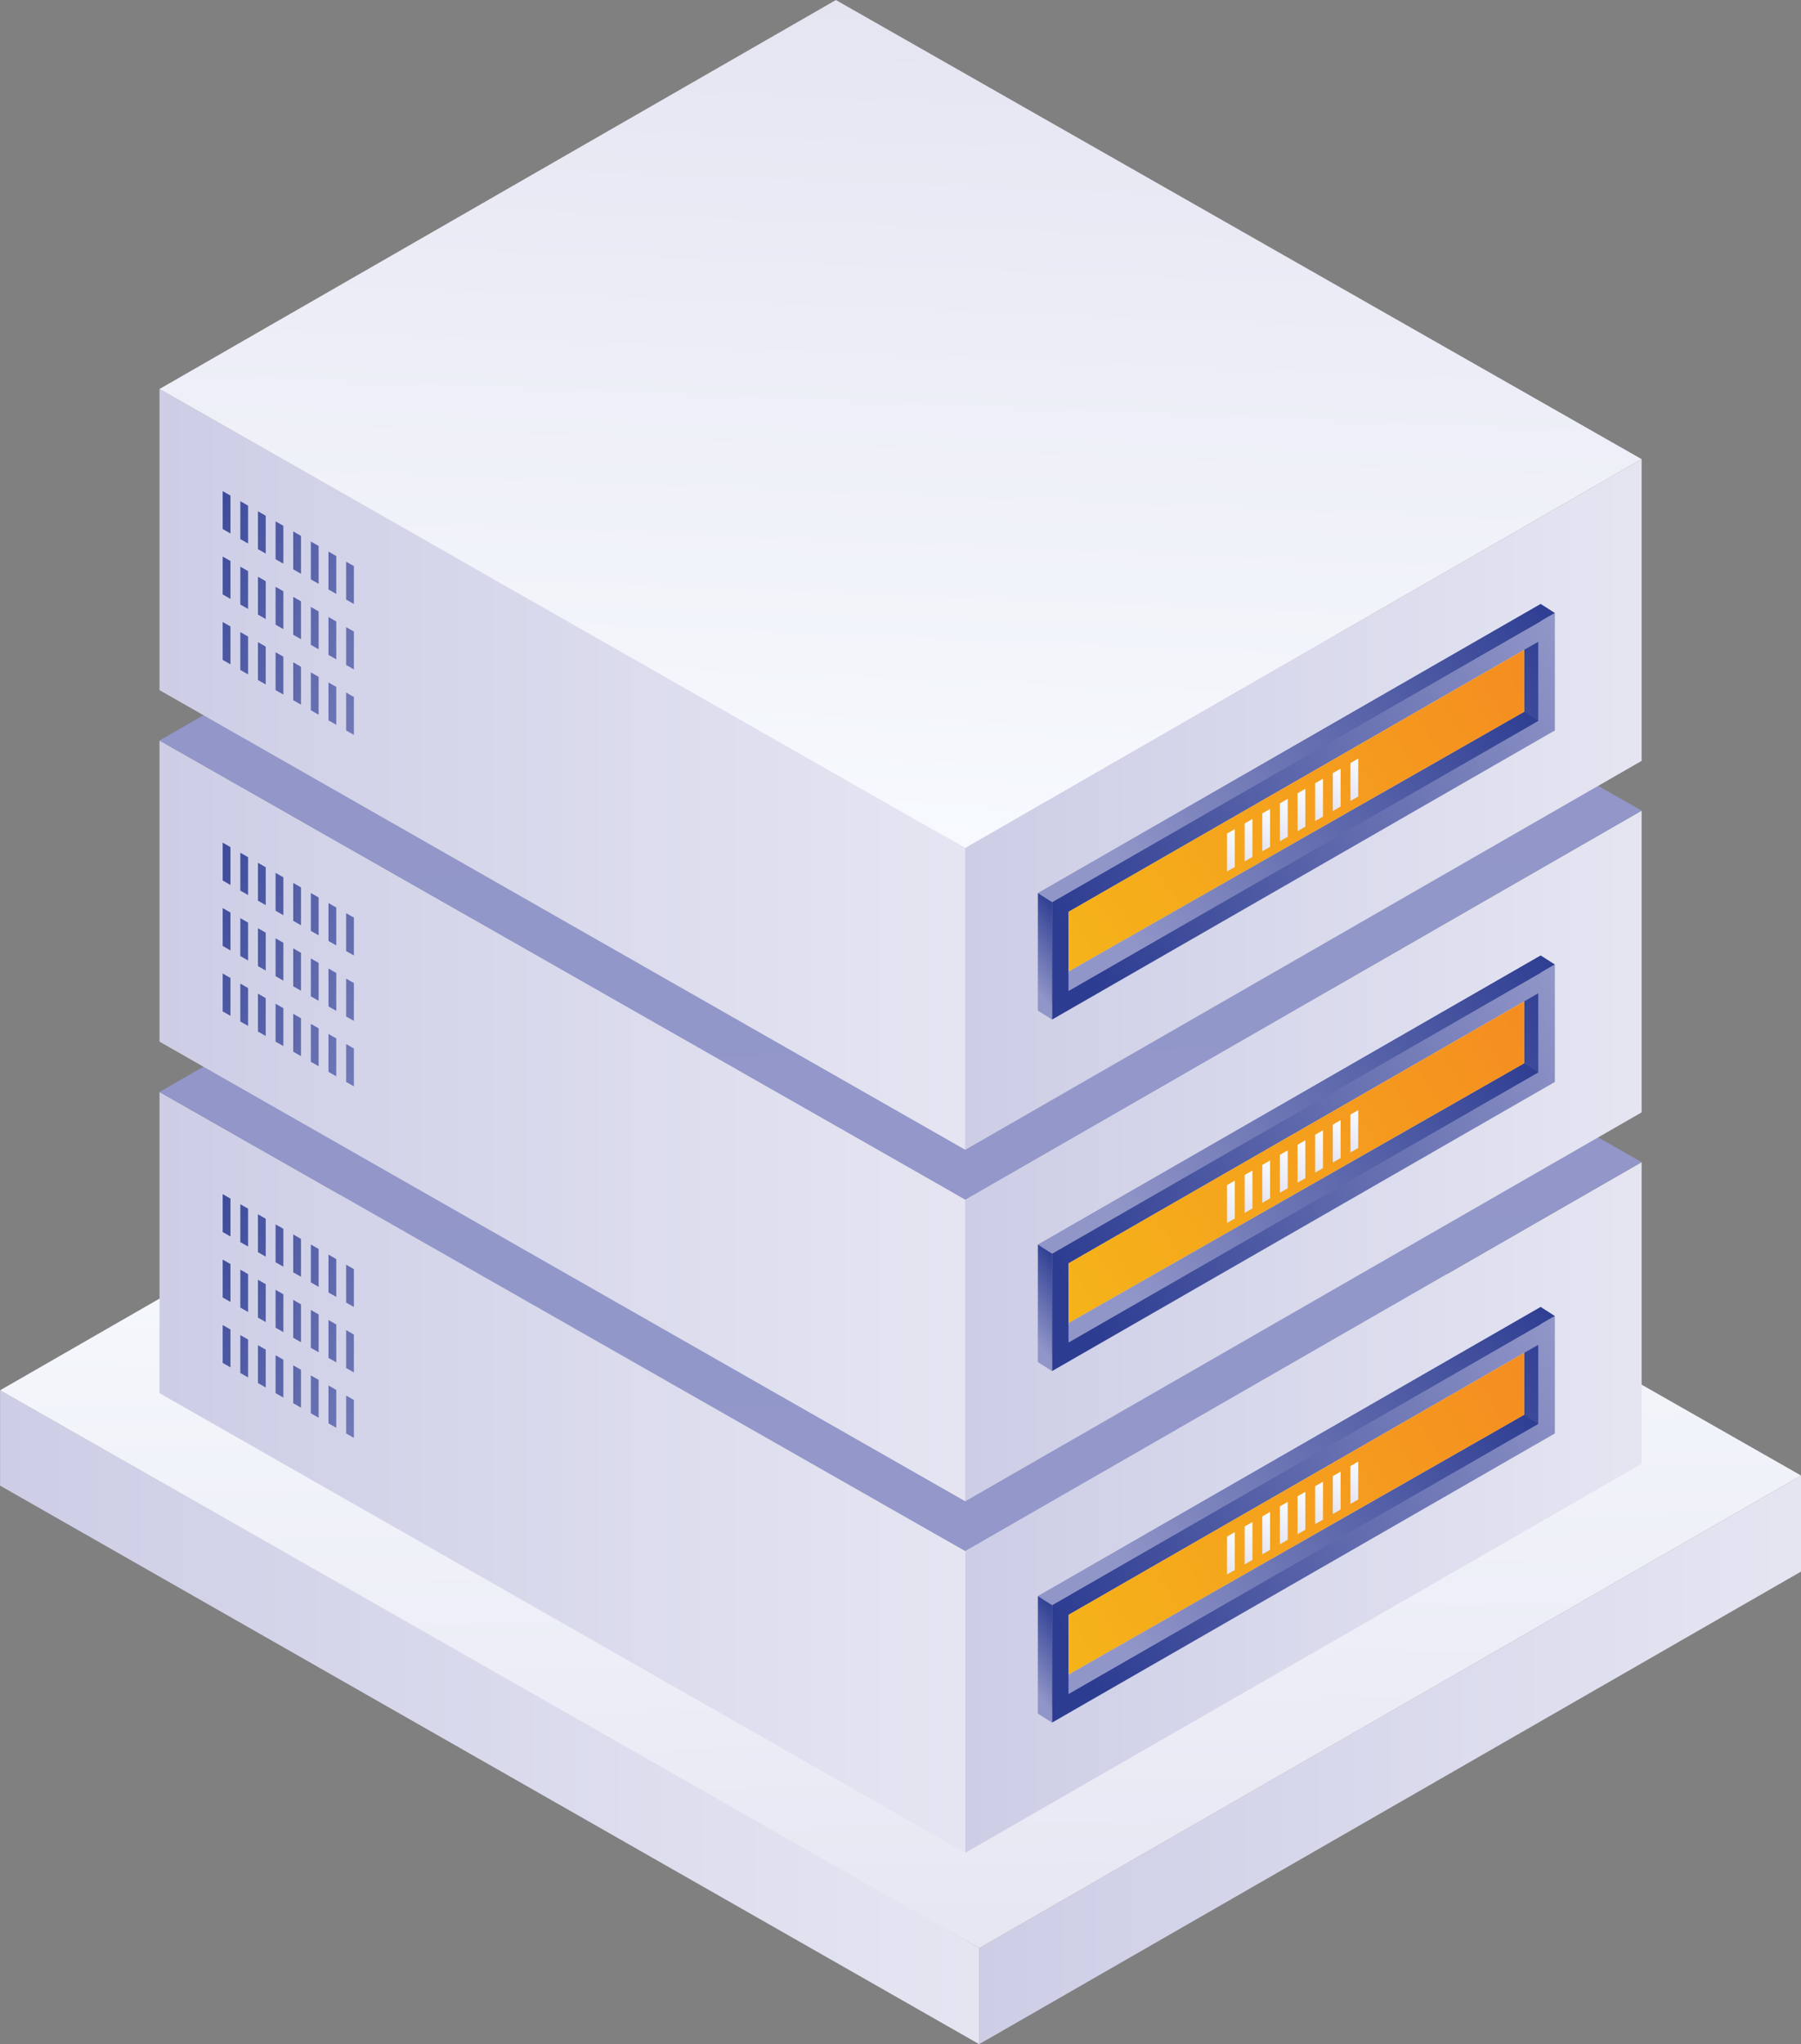 <?xml version="1.0" encoding="UTF-8" standalone="no"?>
<!DOCTYPE svg PUBLIC "-//W3C//DTD SVG 1.1//EN" "http://www.w3.org/Graphics/SVG/1.1/DTD/svg11.dtd">
<svg width="100%" height="100%" viewBox="0 0 3360 3812" version="1.1" xmlns="http://www.w3.org/2000/svg" xmlns:xlink="http://www.w3.org/1999/xlink" xml:space="preserve" xmlns:serif="http://www.serif.com/" style="fill-rule:evenodd;clip-rule:evenodd;stroke-linejoin:round;stroke-miterlimit:2;">
    <rect x="0" y="0" width="3360" height="3812" fill="#808080" stroke="none"/>
    <g transform="matrix(2.778,0,0,2.778,-2100.66,-711.111)">
        <g>
            <g>
                <g>
                    <path d="M1413.76,1563.68L1965.72,1246.44L1965.72,1310.91L1413.76,1628.15L1413.76,1563.68Z" style="fill:url(#_Linear1);fill-rule:nonzero;"/>
                    <path d="M756.236,1189.23L756.236,1253.23L1413.76,1628.15L1413.76,1563.7L1371.73,1539.33L756.236,1189.23Z" style="fill:url(#_Linear2);fill-rule:nonzero;"/>
                    <path d="M1965.72,1246.44L1413.76,1563.7L756.236,1189.23L1308.2,871.959L1965.72,1246.44Z" style="fill:url(#_Linear3);fill-rule:nonzero;"/>
                </g>
            </g>
            <g>
                <g>
                    <path d="M1404.41,1297.16L1858.65,1036.08L1858.65,1238.63L1404.41,1499.7L1404.41,1297.16Z" style="fill:url(#_Linear4);fill-rule:nonzero;"/>
                    <path d="M863.304,988.999L863.304,1191.16L1404.41,1499.7L1404.41,1297.18L1369.83,1277.12L863.304,988.999Z" style="fill:url(#_Linear5);fill-rule:nonzero;"/>
                    <path d="M1858.65,1036.08L1404.41,1297.18L863.304,988.999L1317.54,727.904L1858.65,1036.08Z" style="fill:url(#_Linear6);fill-rule:nonzero;"/>
                </g>
                <g>
                    <path d="M1453.21,1327.42L1453.21,1406.25L1790.91,1212.15L1790.91,1133.32L1453.21,1327.42ZM1779.75,1205.7L1464.38,1386.94L1464.38,1333.88L1779.75,1152.63L1779.75,1205.7Z" style="fill:url(#_Linear7);fill-rule:nonzero;"/>
                    <path d="M1462.68,1333.47L1462.68,1412.3L1800.38,1218.2L1800.38,1139.37L1462.68,1333.47ZM1789.22,1211.75L1473.86,1393L1473.86,1339.93L1789.22,1158.68L1789.22,1211.75Z" style="fill:url(#_Linear8);fill-rule:nonzero;"/>
                    <path d="M1790.92,1133.32L1800.38,1139.37L1462.68,1333.47L1453.21,1327.42L1790.92,1133.32Z" style="fill:url(#_Linear9);fill-rule:nonzero;"/>
                    <path d="M1462.68,1412.3L1453.21,1406.25L1453.21,1327.42L1462.68,1333.47L1462.68,1412.3Z" style="fill:url(#_Linear10);fill-rule:nonzero;"/>
                    <path d="M1779.75,1205.7L1789.22,1211.75L1473.86,1392.99L1473.86,1379.97L1779.75,1205.7Z" style="fill:url(#_Linear11);fill-rule:nonzero;"/>
                    <path d="M1779.75,1164.12L1779.75,1205.7L1473.86,1379.97L1473.86,1339.92L1779.75,1164.12Z" style="fill:url(#_Linear12);fill-rule:nonzero;"/>
                </g>
                <g>
                    <path d="M1585.43,1309.87L1580.2,1312.86L1580.2,1287.43L1585.43,1284.45L1585.43,1309.87Z" style="fill:url(#_Linear13);fill-rule:nonzero;"/>
                    <path d="M1597.27,1303.11L1592.05,1306.09L1592.05,1280.67L1597.27,1277.68L1597.27,1303.11Z" style="fill:url(#_Linear14);fill-rule:nonzero;"/>
                    <path d="M1609.11,1296.35L1603.89,1299.33L1603.89,1273.9L1609.11,1270.92L1609.11,1296.35Z" style="fill:url(#_Linear15);fill-rule:nonzero;"/>
                    <path d="M1620.95,1289.58L1615.73,1292.57L1615.73,1267.14L1620.95,1264.16L1620.95,1289.58Z" style="fill:url(#_Linear16);fill-rule:nonzero;"/>
                    <path d="M1632.8,1282.82L1627.57,1285.8L1627.57,1260.38L1632.8,1257.39L1632.8,1282.82Z" style="fill:url(#_Linear17);fill-rule:nonzero;"/>
                    <path d="M1644.64,1276.06L1639.41,1279.04L1639.41,1253.61L1644.64,1250.63L1644.64,1276.06Z" style="fill:url(#_Linear18);fill-rule:nonzero;"/>
                    <path d="M1656.48,1269.29L1651.26,1272.28L1651.26,1246.85L1656.48,1243.87L1656.48,1269.29Z" style="fill:url(#_Linear19);fill-rule:nonzero;"/>
                    <path d="M1668.32,1262.53L1663.1,1265.51L1663.1,1240.09L1668.32,1237.1L1668.32,1262.53Z" style="fill:url(#_Linear20);fill-rule:nonzero;"/>
                </g>
                <g>
                    <g>
                        <path d="M988.622,1130.34L993.846,1133.32L993.846,1107.9L988.622,1104.91L988.622,1130.34Z" style="fill:url(#_Linear21);fill-rule:nonzero;"/>
                        <path d="M976.78,1123.58L982.004,1126.56L982.004,1101.14L976.78,1098.15L976.78,1123.58Z" style="fill:url(#_Linear22);fill-rule:nonzero;"/>
                        <path d="M964.938,1116.81L970.162,1119.8L970.162,1094.37L964.938,1091.39L964.938,1116.81Z" style="fill:url(#_Linear23);fill-rule:nonzero;"/>
                        <path d="M953.096,1110.05L958.32,1113.03L958.32,1087.61L953.096,1084.62L953.096,1110.05Z" style="fill:url(#_Linear24);fill-rule:nonzero;"/>
                        <path d="M941.254,1103.29L946.478,1106.27L946.478,1080.85L941.254,1077.86L941.254,1103.29Z" style="fill:url(#_Linear25);fill-rule:nonzero;"/>
                        <path d="M929.412,1096.52L934.637,1099.51L934.637,1074.08L929.412,1071.1L929.412,1096.52Z" style="fill:url(#_Linear26);fill-rule:nonzero;"/>
                        <path d="M917.57,1089.76L922.795,1092.74L922.795,1067.32L917.57,1064.34L917.57,1089.76Z" style="fill:url(#_Linear27);fill-rule:nonzero;"/>
                        <path d="M905.729,1083L910.953,1085.98L910.953,1060.56L905.729,1057.57L905.729,1083Z" style="fill:url(#_Linear28);fill-rule:nonzero;"/>
                    </g>
                    <g>
                        <path d="M988.622,1174.27L993.846,1177.25L993.846,1151.83L988.622,1148.84L988.622,1174.27Z" style="fill:url(#_Linear29);fill-rule:nonzero;"/>
                        <path d="M976.78,1167.5L982.004,1170.49L982.004,1145.06L976.78,1142.08L976.78,1167.5Z" style="fill:url(#_Linear30);fill-rule:nonzero;"/>
                        <path d="M964.938,1160.74L970.162,1163.72L970.162,1138.3L964.938,1135.32L964.938,1160.74Z" style="fill:url(#_Linear31);fill-rule:nonzero;"/>
                        <path d="M953.096,1153.98L958.32,1156.96L958.32,1131.54L953.096,1128.55L953.096,1153.98Z" style="fill:url(#_Linear32);fill-rule:nonzero;"/>
                        <path d="M941.254,1147.21L946.478,1150.2L946.478,1124.77L941.254,1121.79L941.254,1147.21Z" style="fill:url(#_Linear33);fill-rule:nonzero;"/>
                        <path d="M929.412,1140.45L934.637,1143.43L934.637,1118.01L929.412,1115.03L929.412,1140.45Z" style="fill:url(#_Linear34);fill-rule:nonzero;"/>
                        <path d="M917.57,1133.69L922.795,1136.67L922.795,1111.25L917.57,1108.26L917.57,1133.69Z" style="fill:url(#_Linear35);fill-rule:nonzero;"/>
                        <path d="M905.729,1126.92L910.953,1129.91L910.953,1104.48L905.729,1101.5L905.729,1126.92Z" style="fill:url(#_Linear36);fill-rule:nonzero;"/>
                    </g>
                    <g>
                        <path d="M988.622,1218.19L993.846,1221.18L993.846,1195.75L988.622,1192.77L988.622,1218.19Z" style="fill:url(#_Linear37);fill-rule:nonzero;"/>
                        <path d="M976.78,1211.43L982.004,1214.41L982.004,1188.99L976.78,1186.01L976.78,1211.43Z" style="fill:url(#_Linear38);fill-rule:nonzero;"/>
                        <path d="M964.938,1204.67L970.162,1207.65L970.162,1182.23L964.938,1179.24L964.938,1204.67Z" style="fill:url(#_Linear39);fill-rule:nonzero;"/>
                        <path d="M953.096,1197.9L958.32,1200.89L958.32,1175.46L953.096,1172.48L953.096,1197.9Z" style="fill:url(#_Linear40);fill-rule:nonzero;"/>
                        <path d="M941.254,1191.14L946.478,1194.12L946.478,1168.7L941.254,1165.71L941.254,1191.14Z" style="fill:url(#_Linear41);fill-rule:nonzero;"/>
                        <path d="M929.412,1184.38L934.637,1187.36L934.637,1161.93L929.412,1158.95L929.412,1184.38Z" style="fill:url(#_Linear42);fill-rule:nonzero;"/>
                        <path d="M917.57,1177.61L922.795,1180.6L922.795,1155.17L917.57,1152.19L917.57,1177.61Z" style="fill:url(#_Linear43);fill-rule:nonzero;"/>
                        <path d="M905.729,1170.85L910.953,1173.83L910.953,1148.41L905.729,1145.42L905.729,1170.85Z" style="fill:url(#_Linear44);fill-rule:nonzero;"/>
                    </g>
                </g>
            </g>
            <g>
                <g>
                    <path d="M1404.41,1061.2L1858.65,800.13L1858.65,1002.68L1404.41,1263.75L1404.41,1061.2Z" style="fill:url(#_Linear45);fill-rule:nonzero;"/>
                    <path d="M863.304,753.047L863.304,955.204L1404.41,1263.75L1404.41,1061.22L1369.83,1041.16L863.304,753.047Z" style="fill:url(#_Linear46);fill-rule:nonzero;"/>
                    <path d="M1858.65,800.13L1404.41,1061.22L863.304,753.047L1317.54,491.952L1858.65,800.13Z" style="fill:url(#_Linear47);fill-rule:nonzero;"/>
                </g>
                <g>
                    <path d="M1453.21,1091.47L1453.21,1170.3L1790.91,976.203L1790.91,897.372L1453.21,1091.47ZM1779.75,969.747L1464.38,1150.99L1464.38,1097.92L1779.75,916.678L1779.75,969.747Z" style="fill:url(#_Linear48);fill-rule:nonzero;"/>
                    <path d="M1462.68,1097.52L1462.68,1176.35L1800.38,982.253L1800.38,903.422L1462.68,1097.52ZM1789.22,975.797L1473.86,1157.04L1473.86,1103.97L1789.22,922.728L1789.22,975.797Z" style="fill:url(#_Linear49);fill-rule:nonzero;"/>
                    <path d="M1790.92,897.372L1800.38,903.422L1462.68,1097.52L1453.21,1091.47L1790.92,897.372Z" style="fill:url(#_Linear50);fill-rule:nonzero;"/>
                    <path d="M1462.68,1176.35L1453.21,1170.3L1453.21,1091.47L1462.68,1097.52L1462.68,1176.35Z" style="fill:url(#_Linear51);fill-rule:nonzero;"/>
                    <path d="M1779.75,969.747L1789.22,975.797L1473.86,1157.04L1473.86,1144.02L1779.75,969.747Z" style="fill:url(#_Linear52);fill-rule:nonzero;"/>
                    <path d="M1779.75,928.17L1779.75,969.747L1473.86,1144.02L1473.86,1103.97L1779.75,928.17Z" style="fill:url(#_Linear53);fill-rule:nonzero;"/>
                </g>
                <g>
                    <path d="M1585.43,1073.92L1580.2,1076.9L1580.2,1051.48L1585.43,1048.5L1585.43,1073.92Z" style="fill:url(#_Linear54);fill-rule:nonzero;"/>
                    <path d="M1597.27,1067.16L1592.05,1070.14L1592.05,1044.71L1597.27,1041.73L1597.27,1067.16Z" style="fill:url(#_Linear55);fill-rule:nonzero;"/>
                    <path d="M1609.11,1060.39L1603.89,1063.38L1603.89,1037.95L1609.11,1034.97L1609.11,1060.39Z" style="fill:url(#_Linear56);fill-rule:nonzero;"/>
                    <path d="M1620.95,1053.63L1615.73,1056.61L1615.73,1031.19L1620.95,1028.2L1620.95,1053.63Z" style="fill:url(#_Linear57);fill-rule:nonzero;"/>
                    <path d="M1632.8,1046.87L1627.57,1049.85L1627.57,1024.42L1632.8,1021.44L1632.8,1046.87Z" style="fill:url(#_Linear58);fill-rule:nonzero;"/>
                    <path d="M1644.64,1040.1L1639.41,1043.09L1639.41,1017.66L1644.64,1014.68L1644.64,1040.1Z" style="fill:url(#_Linear59);fill-rule:nonzero;"/>
                    <path d="M1656.48,1033.34L1651.26,1036.32L1651.26,1010.9L1656.48,1007.91L1656.48,1033.34Z" style="fill:url(#_Linear60);fill-rule:nonzero;"/>
                    <path d="M1668.32,1026.58L1663.1,1029.56L1663.1,1004.13L1668.32,1001.15L1668.32,1026.58Z" style="fill:url(#_Linear61);fill-rule:nonzero;"/>
                </g>
                <g>
                    <g>
                        <path d="M988.622,894.388L993.846,897.372L993.846,871.947L988.622,868.963L988.622,894.388Z" style="fill:url(#_Linear62);fill-rule:nonzero;"/>
                        <path d="M976.78,887.625L982.004,890.609L982.004,865.184L976.78,862.2L976.78,887.625Z" style="fill:url(#_Linear63);fill-rule:nonzero;"/>
                        <path d="M964.938,880.862L970.162,883.845L970.162,858.42L964.938,855.436L964.938,880.862Z" style="fill:url(#_Linear64);fill-rule:nonzero;"/>
                        <path d="M953.096,874.098L958.32,877.082L958.32,851.657L953.096,848.673L953.096,874.098Z" style="fill:url(#_Linear65);fill-rule:nonzero;"/>
                        <path d="M941.254,867.335L946.478,870.318L946.478,844.893L941.254,841.909L941.254,867.335Z" style="fill:url(#_Linear66);fill-rule:nonzero;"/>
                        <path d="M929.412,860.571L934.637,863.555L934.637,838.13L929.412,835.146L929.412,860.571Z" style="fill:url(#_Linear67);fill-rule:nonzero;"/>
                        <path d="M917.57,853.808L922.795,856.792L922.795,831.367L917.57,828.383L917.57,853.808Z" style="fill:url(#_Linear68);fill-rule:nonzero;"/>
                        <path d="M905.729,847.044L910.953,850.028L910.953,824.603L905.729,821.619L905.729,847.044Z" style="fill:url(#_Linear69);fill-rule:nonzero;"/>
                    </g>
                    <g>
                        <path d="M988.622,938.315L993.846,941.299L993.846,915.874L988.622,912.89L988.622,938.315Z" style="fill:url(#_Linear70);fill-rule:nonzero;"/>
                        <path d="M976.78,931.552L982.004,934.535L982.004,909.11L976.78,906.126L976.78,931.552Z" style="fill:url(#_Linear71);fill-rule:nonzero;"/>
                        <path d="M964.938,924.788L970.162,927.772L970.162,902.347L964.938,899.363L964.938,924.788Z" style="fill:url(#_Linear72);fill-rule:nonzero;"/>
                        <path d="M953.096,918.025L958.32,921.008L958.32,895.583L953.096,892.599L953.096,918.025Z" style="fill:url(#_Linear73);fill-rule:nonzero;"/>
                        <path d="M941.254,911.261L946.478,914.245L946.478,888.82L941.254,885.836L941.254,911.261Z" style="fill:url(#_Linear74);fill-rule:nonzero;"/>
                        <path d="M929.412,904.498L934.637,907.482L934.637,882.057L929.412,879.073L929.412,904.498Z" style="fill:url(#_Linear75);fill-rule:nonzero;"/>
                        <path d="M917.57,897.734L922.795,900.718L922.795,875.293L917.57,872.309L917.57,897.734Z" style="fill:url(#_Linear76);fill-rule:nonzero;"/>
                        <path d="M905.729,890.971L910.953,893.955L910.953,868.53L905.729,865.546L905.729,890.971Z" style="fill:url(#_Linear77);fill-rule:nonzero;"/>
                    </g>
                    <g>
                        <path d="M988.622,982.242L993.846,985.225L993.846,959.8L988.622,956.816L988.622,982.242Z" style="fill:url(#_Linear78);fill-rule:nonzero;"/>
                        <path d="M976.78,975.478L982.004,978.462L982.004,953.037L976.78,950.053L976.78,975.478Z" style="fill:url(#_Linear79);fill-rule:nonzero;"/>
                        <path d="M964.938,968.715L970.162,971.699L970.162,946.273L964.938,943.29L964.938,968.715Z" style="fill:url(#_Linear80);fill-rule:nonzero;"/>
                        <path d="M953.096,961.951L958.32,964.935L958.32,939.51L953.096,936.526L953.096,961.951Z" style="fill:url(#_Linear81);fill-rule:nonzero;"/>
                        <path d="M941.254,955.188L946.478,958.172L946.478,932.747L941.254,929.763L941.254,955.188Z" style="fill:url(#_Linear82);fill-rule:nonzero;"/>
                        <path d="M929.412,948.424L934.637,951.408L934.637,925.983L929.412,922.999L929.412,948.424Z" style="fill:url(#_Linear83);fill-rule:nonzero;"/>
                        <path d="M917.57,941.661L922.795,944.645L922.795,919.22L917.57,916.236L917.57,941.661Z" style="fill:url(#_Linear84);fill-rule:nonzero;"/>
                        <path d="M905.729,934.898L910.953,937.881L910.953,912.456L905.729,909.472L905.729,934.898Z" style="fill:url(#_Linear85);fill-rule:nonzero;"/>
                    </g>
                </g>
            </g>
            <g>
                <g>
                    <path d="M1404.41,825.253L1858.65,564.178L1858.65,766.725L1404.41,1027.8L1404.41,825.253Z" style="fill:url(#_Linear86);fill-rule:nonzero;"/>
                    <path d="M863.304,517.095L863.304,719.252L1404.41,1027.8L1404.41,825.273L1369.83,805.213L863.304,517.095Z" style="fill:url(#_Linear87);fill-rule:nonzero;"/>
                    <path d="M1858.65,564.178L1404.41,825.273L863.304,517.095L1317.54,256L1858.65,564.178Z" style="fill:url(#_Linear88);fill-rule:nonzero;"/>
                </g>
                <g>
                    <path d="M1453.21,855.514L1453.21,934.345L1790.91,740.251L1790.91,661.42L1453.21,855.514ZM1779.75,733.795L1464.38,915.04L1464.38,861.97L1779.75,680.725L1779.75,733.795Z" style="fill:url(#_Linear89);fill-rule:nonzero;"/>
                    <path d="M1462.68,861.564L1462.68,940.395L1800.38,746.301L1800.38,667.47L1462.68,861.564ZM1789.22,739.845L1473.86,921.09L1473.86,868.02L1789.22,686.775L1789.22,739.845Z" style="fill:url(#_Linear90);fill-rule:nonzero;"/>
                    <path d="M1790.92,661.42L1800.38,667.47L1462.68,861.564L1453.21,855.514L1790.92,661.42Z" style="fill:url(#_Linear91);fill-rule:nonzero;"/>
                    <path d="M1462.68,940.396L1453.21,934.346L1453.21,855.514L1462.68,861.564L1462.68,940.396Z" style="fill:url(#_Linear92);fill-rule:nonzero;"/>
                    <path d="M1779.75,733.795L1789.22,739.845L1473.86,921.09L1473.86,908.067L1779.75,733.795Z" style="fill:url(#_Linear93);fill-rule:nonzero;"/>
                    <path d="M1779.75,692.218L1779.75,733.795L1473.86,908.067L1473.86,868.021L1779.75,692.218Z" style="fill:url(#_Linear94);fill-rule:nonzero;"/>
                </g>
                <g>
                    <path d="M1585.43,837.968L1580.2,840.952L1580.2,815.526L1585.43,812.543L1585.43,837.968Z" style="fill:url(#_Linear95);fill-rule:nonzero;"/>
                    <path d="M1597.27,831.204L1592.05,834.188L1592.05,808.763L1597.27,805.779L1597.27,831.204Z" style="fill:url(#_Linear96);fill-rule:nonzero;"/>
                    <path d="M1609.11,824.441L1603.89,827.425L1603.89,802L1609.11,799.016L1609.11,824.441Z" style="fill:url(#_Linear97);fill-rule:nonzero;"/>
                    <path d="M1620.95,817.677L1615.73,820.661L1615.73,795.236L1620.95,792.252L1620.95,817.677Z" style="fill:url(#_Linear98);fill-rule:nonzero;"/>
                    <path d="M1632.8,810.914L1627.57,813.898L1627.57,788.473L1632.8,785.489L1632.8,810.914Z" style="fill:url(#_Linear99);fill-rule:nonzero;"/>
                    <path d="M1644.64,804.151L1639.41,807.135L1639.41,781.709L1644.64,778.726L1644.64,804.151Z" style="fill:url(#_Linear100);fill-rule:nonzero;"/>
                    <path d="M1656.48,797.387L1651.26,800.371L1651.26,774.946L1656.48,771.962L1656.48,797.387Z" style="fill:url(#_Linear101);fill-rule:nonzero;"/>
                    <path d="M1668.32,790.624L1663.1,793.608L1663.1,768.182L1668.32,765.199L1668.32,790.624Z" style="fill:url(#_Linear102);fill-rule:nonzero;"/>
                </g>
                <g>
                    <g>
                        <path d="M988.622,658.436L993.846,661.42L993.846,635.995L988.622,633.011L988.622,658.436Z" style="fill:url(#_Linear103);fill-rule:nonzero;"/>
                        <path d="M976.78,651.673L982.004,654.657L982.004,629.232L976.78,626.248L976.78,651.673Z" style="fill:url(#_Linear104);fill-rule:nonzero;"/>
                        <path d="M964.938,644.909L970.162,647.893L970.162,622.468L964.938,619.484L964.938,644.909Z" style="fill:url(#_Linear105);fill-rule:nonzero;"/>
                        <path d="M953.096,638.146L958.32,641.13L958.32,615.705L953.096,612.721L953.096,638.146Z" style="fill:url(#_Linear106);fill-rule:nonzero;"/>
                        <path d="M941.254,631.383L946.478,634.366L946.478,608.941L941.254,605.957L941.254,631.383Z" style="fill:url(#_Linear107);fill-rule:nonzero;"/>
                        <path d="M929.412,624.619L934.637,627.603L934.637,602.178L929.412,599.194L929.412,624.619Z" style="fill:url(#_Linear108);fill-rule:nonzero;"/>
                        <path d="M917.57,617.856L922.795,620.839L922.795,595.414L917.57,592.43L917.57,617.856Z" style="fill:url(#_Linear109);fill-rule:nonzero;"/>
                        <path d="M905.729,611.092L910.953,614.076L910.953,588.651L905.729,585.667L905.729,611.092Z" style="fill:url(#_Linear110);fill-rule:nonzero;"/>
                    </g>
                    <g>
                        <path d="M988.622,702.363L993.846,705.347L993.846,679.922L988.622,676.938L988.622,702.363Z" style="fill:url(#_Linear111);fill-rule:nonzero;"/>
                        <path d="M976.78,695.599L982.004,698.583L982.004,673.158L976.78,670.174L976.78,695.599Z" style="fill:url(#_Linear112);fill-rule:nonzero;"/>
                        <path d="M964.938,688.836L970.162,691.82L970.162,666.395L964.938,663.411L964.938,688.836Z" style="fill:url(#_Linear113);fill-rule:nonzero;"/>
                        <path d="M953.096,682.073L958.32,685.056L958.32,659.631L953.096,656.647L953.096,682.073Z" style="fill:url(#_Linear114);fill-rule:nonzero;"/>
                        <path d="M941.254,675.309L946.478,678.293L946.478,652.868L941.254,649.884L941.254,675.309Z" style="fill:url(#_Linear115);fill-rule:nonzero;"/>
                        <path d="M929.412,668.546L934.637,671.53L934.637,646.104L929.412,643.121L929.412,668.546Z" style="fill:url(#_Linear116);fill-rule:nonzero;"/>
                        <path d="M917.57,661.782L922.795,664.766L922.795,639.341L917.57,636.357L917.57,661.782Z" style="fill:url(#_Linear117);fill-rule:nonzero;"/>
                        <path d="M905.729,655.019L910.953,658.003L910.953,632.578L905.729,629.594L905.729,655.019Z" style="fill:url(#_Linear118);fill-rule:nonzero;"/>
                    </g>
                    <g>
                        <path d="M988.622,746.289L993.846,749.273L993.846,723.848L988.622,720.864L988.622,746.289Z" style="fill:url(#_Linear119);fill-rule:nonzero;"/>
                        <path d="M976.78,739.526L982.004,742.51L982.004,717.085L976.78,714.101L976.78,739.526Z" style="fill:url(#_Linear120);fill-rule:nonzero;"/>
                        <path d="M964.938,732.763L970.162,735.747L970.162,710.321L964.938,707.338L964.938,732.763Z" style="fill:url(#_Linear121);fill-rule:nonzero;"/>
                        <path d="M953.096,725.999L958.32,728.983L958.32,703.558L953.096,700.574L953.096,725.999Z" style="fill:url(#_Linear122);fill-rule:nonzero;"/>
                        <path d="M941.254,719.236L946.478,722.22L946.478,696.794L941.254,693.811L941.254,719.236Z" style="fill:url(#_Linear123);fill-rule:nonzero;"/>
                        <path d="M929.412,712.472L934.637,715.456L934.637,690.031L929.412,687.047L929.412,712.472Z" style="fill:url(#_Linear124);fill-rule:nonzero;"/>
                        <path d="M917.57,705.709L922.795,708.693L922.795,683.268L917.57,680.284L917.57,705.709Z" style="fill:url(#_Linear125);fill-rule:nonzero;"/>
                        <path d="M905.729,698.945L910.953,701.929L910.953,676.504L905.729,673.52L905.729,698.945Z" style="fill:url(#_Linear126);fill-rule:nonzero;"/>
                    </g>
                </g>
            </g>
        </g>
    </g>
    <defs>
        <linearGradient id="_Linear1" x1="0" y1="0" x2="1" y2="0" gradientUnits="userSpaceOnUse" gradientTransform="matrix(551.963,0,0,551.963,1413.76,1437.3)"><stop offset="0" style="stop-color:rgb(205,206,230);stop-opacity:1"/><stop offset="1" style="stop-color:rgb(229,229,242);stop-opacity:1"/></linearGradient>
        <linearGradient id="_Linear2" x1="0" y1="0" x2="1" y2="0" gradientUnits="userSpaceOnUse" gradientTransform="matrix(657.52,0,0,657.52,756.236,1408.69)"><stop offset="0" style="stop-color:rgb(205,206,230);stop-opacity:1"/><stop offset="1" style="stop-color:rgb(229,229,242);stop-opacity:1"/></linearGradient>
        <linearGradient id="_Linear3" x1="0" y1="0" x2="1" y2="0" gradientUnits="userSpaceOnUse" gradientTransform="matrix(11.47,604.621,-604.621,11.47,1356.7,992.49)"><stop offset="0" style="stop-color:rgb(249,252,255);stop-opacity:1"/><stop offset="1" style="stop-color:rgb(229,229,242);stop-opacity:1"/></linearGradient>
        <linearGradient id="_Linear4" x1="0" y1="0" x2="1" y2="0" gradientUnits="userSpaceOnUse" gradientTransform="matrix(454.24,0,0,454.24,1404.41,1267.89)"><stop offset="0" style="stop-color:rgb(205,206,230);stop-opacity:1"/><stop offset="1" style="stop-color:rgb(229,229,242);stop-opacity:1"/></linearGradient>
        <linearGradient id="_Linear5" x1="0" y1="0" x2="1" y2="0" gradientUnits="userSpaceOnUse" gradientTransform="matrix(541.107,0,0,541.107,863.304,1244.35)"><stop offset="0" style="stop-color:rgb(205,206,230);stop-opacity:1"/><stop offset="1" style="stop-color:rgb(229,229,242);stop-opacity:1"/></linearGradient>
        <linearGradient id="_Linear6" x1="0" y1="0" x2="1" y2="0" gradientUnits="userSpaceOnUse" gradientTransform="matrix(9.439,497.575,-497.575,9.439,1357.46,827.095)"><stop offset="0" style="stop-color:rgb(145,150,200);stop-opacity:1"/><stop offset="1" style="stop-color:rgb(147,151,201);stop-opacity:1"/></linearGradient>
        <linearGradient id="_Linear7" x1="0" y1="0" x2="1" y2="0" gradientUnits="userSpaceOnUse" gradientTransform="matrix(302.366,-229.258,229.258,302.366,1498.85,1363.21)"><stop offset="0" style="stop-color:rgb(145,150,200);stop-opacity:1"/><stop offset="1" style="stop-color:rgb(44,60,145);stop-opacity:1"/></linearGradient>
        <linearGradient id="_Linear8" x1="0" y1="0" x2="1" y2="0" gradientUnits="userSpaceOnUse" gradientTransform="matrix(-340.014,182.567,-182.567,-340.014,1815.37,1177.13)"><stop offset="0" style="stop-color:rgb(145,150,200);stop-opacity:1"/><stop offset="1" style="stop-color:rgb(44,60,145);stop-opacity:1"/></linearGradient>
        <linearGradient id="_Linear9" x1="0" y1="0" x2="1" y2="0" gradientUnits="userSpaceOnUse" gradientTransform="matrix(271.893,-206.153,206.153,271.893,1516,1317.41)"><stop offset="0" style="stop-color:rgb(145,150,200);stop-opacity:1"/><stop offset="1" style="stop-color:rgb(44,60,145);stop-opacity:1"/></linearGradient>
        <linearGradient id="_Linear10" x1="0" y1="0" x2="1" y2="0" gradientUnits="userSpaceOnUse" gradientTransform="matrix(35.893,-27.215,27.215,35.893,1443.32,1380.95)"><stop offset="0" style="stop-color:rgb(145,150,200);stop-opacity:1"/><stop offset="1" style="stop-color:rgb(44,60,145);stop-opacity:1"/></linearGradient>
        <linearGradient id="_Linear11" x1="0" y1="0" x2="1" y2="0" gradientUnits="userSpaceOnUse" gradientTransform="matrix(251.371,-190.593,190.593,251.371,1525.96,1375.91)"><stop offset="0" style="stop-color:rgb(145,150,200);stop-opacity:1"/><stop offset="1" style="stop-color:rgb(44,60,145);stop-opacity:1"/></linearGradient>
        <linearGradient id="_Linear12" x1="0" y1="0" x2="1" y2="0" gradientUnits="userSpaceOnUse" gradientTransform="matrix(-336.65,201.844,-201.844,-336.65,1801,1168.37)"><stop offset="0" style="stop-color:rgb(245,139,33);stop-opacity:1"/><stop offset="1" style="stop-color:rgb(245,180,25);stop-opacity:1"/></linearGradient>
        <linearGradient id="_Linear13" x1="0" y1="0" x2="1" y2="0" gradientUnits="userSpaceOnUse" gradientTransform="matrix(-15.83,18.531,-18.531,-15.83,1590.99,1289.08)"><stop offset="0" style="stop-color:rgb(249,252,255);stop-opacity:1"/><stop offset="1" style="stop-color:rgb(229,229,242);stop-opacity:1"/></linearGradient>
        <linearGradient id="_Linear14" x1="0" y1="0" x2="1" y2="0" gradientUnits="userSpaceOnUse" gradientTransform="matrix(-15.83,18.531,-18.531,-15.83,1602.83,1282.32)"><stop offset="0" style="stop-color:rgb(249,252,255);stop-opacity:1"/><stop offset="1" style="stop-color:rgb(229,229,242);stop-opacity:1"/></linearGradient>
        <linearGradient id="_Linear15" x1="0" y1="0" x2="1" y2="0" gradientUnits="userSpaceOnUse" gradientTransform="matrix(-15.83,18.531,-18.531,-15.83,1614.68,1275.55)"><stop offset="0" style="stop-color:rgb(249,252,255);stop-opacity:1"/><stop offset="1" style="stop-color:rgb(229,229,242);stop-opacity:1"/></linearGradient>
        <linearGradient id="_Linear16" x1="0" y1="0" x2="1" y2="0" gradientUnits="userSpaceOnUse" gradientTransform="matrix(-15.83,18.531,-18.531,-15.83,1626.52,1268.79)"><stop offset="0" style="stop-color:rgb(249,252,255);stop-opacity:1"/><stop offset="1" style="stop-color:rgb(229,229,242);stop-opacity:1"/></linearGradient>
        <linearGradient id="_Linear17" x1="0" y1="0" x2="1" y2="0" gradientUnits="userSpaceOnUse" gradientTransform="matrix(-15.83,18.531,-18.531,-15.83,1638.36,1262.03)"><stop offset="0" style="stop-color:rgb(249,252,255);stop-opacity:1"/><stop offset="1" style="stop-color:rgb(229,229,242);stop-opacity:1"/></linearGradient>
        <linearGradient id="_Linear18" x1="0" y1="0" x2="1" y2="0" gradientUnits="userSpaceOnUse" gradientTransform="matrix(-15.83,18.531,-18.531,-15.83,1650.2,1255.26)"><stop offset="0" style="stop-color:rgb(249,252,255);stop-opacity:1"/><stop offset="1" style="stop-color:rgb(229,229,242);stop-opacity:1"/></linearGradient>
        <linearGradient id="_Linear19" x1="0" y1="0" x2="1" y2="0" gradientUnits="userSpaceOnUse" gradientTransform="matrix(-15.83,18.531,-18.531,-15.83,1662.04,1248.5)"><stop offset="0" style="stop-color:rgb(249,252,255);stop-opacity:1"/><stop offset="1" style="stop-color:rgb(229,229,242);stop-opacity:1"/></linearGradient>
        <linearGradient id="_Linear20" x1="0" y1="0" x2="1" y2="0" gradientUnits="userSpaceOnUse" gradientTransform="matrix(-15.829,18.531,-18.531,-15.829,1673.89,1241.74)"><stop offset="0" style="stop-color:rgb(249,252,255);stop-opacity:1"/><stop offset="1" style="stop-color:rgb(229,229,242);stop-opacity:1"/></linearGradient>
        <linearGradient id="_Linear21" x1="0" y1="0" x2="1" y2="0" gradientUnits="userSpaceOnUse" gradientTransform="matrix(-245.263,-78.319,78.319,-245.263,1099.55,1153.71)"><stop offset="0" style="stop-color:rgb(145,150,200);stop-opacity:1"/><stop offset="1" style="stop-color:rgb(44,60,145);stop-opacity:1"/></linearGradient>
        <linearGradient id="_Linear22" x1="0" y1="0" x2="1" y2="0" gradientUnits="userSpaceOnUse" gradientTransform="matrix(-245.261,-78.319,78.319,-245.261,1100.42,1151)"><stop offset="0" style="stop-color:rgb(145,150,200);stop-opacity:1"/><stop offset="1" style="stop-color:rgb(44,60,145);stop-opacity:1"/></linearGradient>
        <linearGradient id="_Linear23" x1="0" y1="0" x2="1" y2="0" gradientUnits="userSpaceOnUse" gradientTransform="matrix(-245.261,-78.319,78.319,-245.261,1101.28,1148.3)"><stop offset="0" style="stop-color:rgb(145,150,200);stop-opacity:1"/><stop offset="1" style="stop-color:rgb(44,60,145);stop-opacity:1"/></linearGradient>
        <linearGradient id="_Linear24" x1="0" y1="0" x2="1" y2="0" gradientUnits="userSpaceOnUse" gradientTransform="matrix(-245.263,-78.319,78.319,-245.263,1102.15,1145.59)"><stop offset="0" style="stop-color:rgb(145,150,200);stop-opacity:1"/><stop offset="1" style="stop-color:rgb(44,60,145);stop-opacity:1"/></linearGradient>
        <linearGradient id="_Linear25" x1="0" y1="0" x2="1" y2="0" gradientUnits="userSpaceOnUse" gradientTransform="matrix(-245.261,-78.319,78.319,-245.261,1103.01,1142.88)"><stop offset="0" style="stop-color:rgb(145,150,200);stop-opacity:1"/><stop offset="1" style="stop-color:rgb(44,60,145);stop-opacity:1"/></linearGradient>
        <linearGradient id="_Linear26" x1="0" y1="0" x2="1" y2="0" gradientUnits="userSpaceOnUse" gradientTransform="matrix(-245.263,-78.319,78.319,-245.263,1103.88,1140.18)"><stop offset="0" style="stop-color:rgb(145,150,200);stop-opacity:1"/><stop offset="1" style="stop-color:rgb(44,60,145);stop-opacity:1"/></linearGradient>
        <linearGradient id="_Linear27" x1="0" y1="0" x2="1" y2="0" gradientUnits="userSpaceOnUse" gradientTransform="matrix(-245.261,-78.319,78.319,-245.261,1104.74,1137.47)"><stop offset="0" style="stop-color:rgb(145,150,200);stop-opacity:1"/><stop offset="1" style="stop-color:rgb(44,60,145);stop-opacity:1"/></linearGradient>
        <linearGradient id="_Linear28" x1="0" y1="0" x2="1" y2="0" gradientUnits="userSpaceOnUse" gradientTransform="matrix(-245.263,-78.319,78.319,-245.263,1105.6,1134.77)"><stop offset="0" style="stop-color:rgb(145,150,200);stop-opacity:1"/><stop offset="1" style="stop-color:rgb(44,60,145);stop-opacity:1"/></linearGradient>
        <linearGradient id="_Linear29" x1="0" y1="0" x2="1" y2="0" gradientUnits="userSpaceOnUse" gradientTransform="matrix(-245.263,-78.319,78.319,-245.263,1086.83,1193.57)"><stop offset="0" style="stop-color:rgb(145,150,200);stop-opacity:1"/><stop offset="1" style="stop-color:rgb(44,60,145);stop-opacity:1"/></linearGradient>
        <linearGradient id="_Linear30" x1="0" y1="0" x2="1" y2="0" gradientUnits="userSpaceOnUse" gradientTransform="matrix(-245.261,-78.319,78.319,-245.261,1087.69,1190.87)"><stop offset="0" style="stop-color:rgb(145,150,200);stop-opacity:1"/><stop offset="1" style="stop-color:rgb(44,60,145);stop-opacity:1"/></linearGradient>
        <linearGradient id="_Linear31" x1="0" y1="0" x2="1" y2="0" gradientUnits="userSpaceOnUse" gradientTransform="matrix(-245.261,-78.319,78.319,-245.261,1088.55,1188.16)"><stop offset="0" style="stop-color:rgb(145,150,200);stop-opacity:1"/><stop offset="1" style="stop-color:rgb(44,60,145);stop-opacity:1"/></linearGradient>
        <linearGradient id="_Linear32" x1="0" y1="0" x2="1" y2="0" gradientUnits="userSpaceOnUse" gradientTransform="matrix(-245.263,-78.319,78.319,-245.263,1089.42,1185.45)"><stop offset="0" style="stop-color:rgb(145,150,200);stop-opacity:1"/><stop offset="1" style="stop-color:rgb(44,60,145);stop-opacity:1"/></linearGradient>
        <linearGradient id="_Linear33" x1="0" y1="0" x2="1" y2="0" gradientUnits="userSpaceOnUse" gradientTransform="matrix(-245.261,-78.319,78.319,-245.261,1090.28,1182.75)"><stop offset="0" style="stop-color:rgb(145,150,200);stop-opacity:1"/><stop offset="1" style="stop-color:rgb(44,60,145);stop-opacity:1"/></linearGradient>
        <linearGradient id="_Linear34" x1="0" y1="0" x2="1" y2="0" gradientUnits="userSpaceOnUse" gradientTransform="matrix(-245.263,-78.319,78.319,-245.263,1091.15,1180.04)"><stop offset="0" style="stop-color:rgb(145,150,200);stop-opacity:1"/><stop offset="1" style="stop-color:rgb(44,60,145);stop-opacity:1"/></linearGradient>
        <linearGradient id="_Linear35" x1="0" y1="0" x2="1" y2="0" gradientUnits="userSpaceOnUse" gradientTransform="matrix(-245.261,-78.319,78.319,-245.261,1092.01,1177.33)"><stop offset="0" style="stop-color:rgb(145,150,200);stop-opacity:1"/><stop offset="1" style="stop-color:rgb(44,60,145);stop-opacity:1"/></linearGradient>
        <linearGradient id="_Linear36" x1="0" y1="0" x2="1" y2="0" gradientUnits="userSpaceOnUse" gradientTransform="matrix(-245.263,-78.319,78.319,-245.263,1092.87,1174.63)"><stop offset="0" style="stop-color:rgb(145,150,200);stop-opacity:1"/><stop offset="1" style="stop-color:rgb(44,60,145);stop-opacity:1"/></linearGradient>
        <linearGradient id="_Linear37" x1="0" y1="0" x2="1" y2="0" gradientUnits="userSpaceOnUse" gradientTransform="matrix(-245.263,-78.319,78.319,-245.263,1074.1,1233.43)"><stop offset="0" style="stop-color:rgb(145,150,200);stop-opacity:1"/><stop offset="1" style="stop-color:rgb(44,60,145);stop-opacity:1"/></linearGradient>
        <linearGradient id="_Linear38" x1="0" y1="0" x2="1" y2="0" gradientUnits="userSpaceOnUse" gradientTransform="matrix(-245.261,-78.319,78.319,-245.261,1074.96,1230.73)"><stop offset="0" style="stop-color:rgb(145,150,200);stop-opacity:1"/><stop offset="1" style="stop-color:rgb(44,60,145);stop-opacity:1"/></linearGradient>
        <linearGradient id="_Linear39" x1="0" y1="0" x2="1" y2="0" gradientUnits="userSpaceOnUse" gradientTransform="matrix(-245.261,-78.319,78.319,-245.261,1075.82,1228.02)"><stop offset="0" style="stop-color:rgb(145,150,200);stop-opacity:1"/><stop offset="1" style="stop-color:rgb(44,60,145);stop-opacity:1"/></linearGradient>
        <linearGradient id="_Linear40" x1="0" y1="0" x2="1" y2="0" gradientUnits="userSpaceOnUse" gradientTransform="matrix(-245.263,-78.319,78.319,-245.263,1076.69,1225.32)"><stop offset="0" style="stop-color:rgb(145,150,200);stop-opacity:1"/><stop offset="1" style="stop-color:rgb(44,60,145);stop-opacity:1"/></linearGradient>
        <linearGradient id="_Linear41" x1="0" y1="0" x2="1" y2="0" gradientUnits="userSpaceOnUse" gradientTransform="matrix(-245.261,-78.319,78.319,-245.261,1077.55,1222.61)"><stop offset="0" style="stop-color:rgb(145,150,200);stop-opacity:1"/><stop offset="1" style="stop-color:rgb(44,60,145);stop-opacity:1"/></linearGradient>
        <linearGradient id="_Linear42" x1="0" y1="0" x2="1" y2="0" gradientUnits="userSpaceOnUse" gradientTransform="matrix(-245.263,-78.319,78.319,-245.263,1078.42,1219.9)"><stop offset="0" style="stop-color:rgb(145,150,200);stop-opacity:1"/><stop offset="1" style="stop-color:rgb(44,60,145);stop-opacity:1"/></linearGradient>
        <linearGradient id="_Linear43" x1="0" y1="0" x2="1" y2="0" gradientUnits="userSpaceOnUse" gradientTransform="matrix(-245.261,-78.319,78.319,-245.261,1079.28,1217.2)"><stop offset="0" style="stop-color:rgb(145,150,200);stop-opacity:1"/><stop offset="1" style="stop-color:rgb(44,60,145);stop-opacity:1"/></linearGradient>
        <linearGradient id="_Linear44" x1="0" y1="0" x2="1" y2="0" gradientUnits="userSpaceOnUse" gradientTransform="matrix(-245.263,-78.319,78.319,-245.263,1080.14,1214.49)"><stop offset="0" style="stop-color:rgb(145,150,200);stop-opacity:1"/><stop offset="1" style="stop-color:rgb(44,60,145);stop-opacity:1"/></linearGradient>
        <linearGradient id="_Linear45" x1="0" y1="0" x2="1" y2="0" gradientUnits="userSpaceOnUse" gradientTransform="matrix(454.24,0,0,454.24,1404.41,1031.94)"><stop offset="0" style="stop-color:rgb(205,206,230);stop-opacity:1"/><stop offset="1" style="stop-color:rgb(229,229,242);stop-opacity:1"/></linearGradient>
        <linearGradient id="_Linear46" x1="0" y1="0" x2="1" y2="0" gradientUnits="userSpaceOnUse" gradientTransform="matrix(541.107,0,0,541.107,863.304,1008.4)"><stop offset="0" style="stop-color:rgb(205,206,230);stop-opacity:1"/><stop offset="1" style="stop-color:rgb(229,229,242);stop-opacity:1"/></linearGradient>
        <linearGradient id="_Linear47" x1="0" y1="0" x2="1" y2="0" gradientUnits="userSpaceOnUse" gradientTransform="matrix(9.439,497.575,-497.575,9.439,1357.46,591.143)"><stop offset="0" style="stop-color:rgb(145,150,200);stop-opacity:1"/><stop offset="1" style="stop-color:rgb(147,151,201);stop-opacity:1"/></linearGradient>
        <linearGradient id="_Linear48" x1="0" y1="0" x2="1" y2="0" gradientUnits="userSpaceOnUse" gradientTransform="matrix(302.366,-229.258,229.258,302.366,1498.85,1127.26)"><stop offset="0" style="stop-color:rgb(145,150,200);stop-opacity:1"/><stop offset="1" style="stop-color:rgb(44,60,145);stop-opacity:1"/></linearGradient>
        <linearGradient id="_Linear49" x1="0" y1="0" x2="1" y2="0" gradientUnits="userSpaceOnUse" gradientTransform="matrix(-340.014,182.567,-182.567,-340.014,1815.37,941.177)"><stop offset="0" style="stop-color:rgb(145,150,200);stop-opacity:1"/><stop offset="1" style="stop-color:rgb(44,60,145);stop-opacity:1"/></linearGradient>
        <linearGradient id="_Linear50" x1="0" y1="0" x2="1" y2="0" gradientUnits="userSpaceOnUse" gradientTransform="matrix(271.893,-206.153,206.153,271.893,1516,1081.45)"><stop offset="0" style="stop-color:rgb(145,150,200);stop-opacity:1"/><stop offset="1" style="stop-color:rgb(44,60,145);stop-opacity:1"/></linearGradient>
        <linearGradient id="_Linear51" x1="0" y1="0" x2="1" y2="0" gradientUnits="userSpaceOnUse" gradientTransform="matrix(35.893,-27.215,27.215,35.893,1443.32,1145)"><stop offset="0" style="stop-color:rgb(145,150,200);stop-opacity:1"/><stop offset="1" style="stop-color:rgb(44,60,145);stop-opacity:1"/></linearGradient>
        <linearGradient id="_Linear52" x1="0" y1="0" x2="1" y2="0" gradientUnits="userSpaceOnUse" gradientTransform="matrix(251.371,-190.593,190.593,251.371,1525.96,1139.95)"><stop offset="0" style="stop-color:rgb(145,150,200);stop-opacity:1"/><stop offset="1" style="stop-color:rgb(44,60,145);stop-opacity:1"/></linearGradient>
        <linearGradient id="_Linear53" x1="0" y1="0" x2="1" y2="0" gradientUnits="userSpaceOnUse" gradientTransform="matrix(-336.65,201.845,-201.845,-336.65,1801,932.417)"><stop offset="0" style="stop-color:rgb(245,139,33);stop-opacity:1"/><stop offset="1" style="stop-color:rgb(245,180,25);stop-opacity:1"/></linearGradient>
        <linearGradient id="_Linear54" x1="0" y1="0" x2="1" y2="0" gradientUnits="userSpaceOnUse" gradientTransform="matrix(-15.83,18.531,-18.531,-15.83,1590.99,1053.13)"><stop offset="0" style="stop-color:rgb(249,252,255);stop-opacity:1"/><stop offset="1" style="stop-color:rgb(229,229,242);stop-opacity:1"/></linearGradient>
        <linearGradient id="_Linear55" x1="0" y1="0" x2="1" y2="0" gradientUnits="userSpaceOnUse" gradientTransform="matrix(-15.83,18.531,-18.531,-15.83,1602.83,1046.37)"><stop offset="0" style="stop-color:rgb(249,252,255);stop-opacity:1"/><stop offset="1" style="stop-color:rgb(229,229,242);stop-opacity:1"/></linearGradient>
        <linearGradient id="_Linear56" x1="0" y1="0" x2="1" y2="0" gradientUnits="userSpaceOnUse" gradientTransform="matrix(-15.83,18.531,-18.531,-15.83,1614.68,1039.6)"><stop offset="0" style="stop-color:rgb(249,252,255);stop-opacity:1"/><stop offset="1" style="stop-color:rgb(229,229,242);stop-opacity:1"/></linearGradient>
        <linearGradient id="_Linear57" x1="0" y1="0" x2="1" y2="0" gradientUnits="userSpaceOnUse" gradientTransform="matrix(-15.83,18.531,-18.531,-15.83,1626.52,1032.84)"><stop offset="0" style="stop-color:rgb(249,252,255);stop-opacity:1"/><stop offset="1" style="stop-color:rgb(229,229,242);stop-opacity:1"/></linearGradient>
        <linearGradient id="_Linear58" x1="0" y1="0" x2="1" y2="0" gradientUnits="userSpaceOnUse" gradientTransform="matrix(-15.83,18.531,-18.531,-15.83,1638.36,1026.08)"><stop offset="0" style="stop-color:rgb(249,252,255);stop-opacity:1"/><stop offset="1" style="stop-color:rgb(229,229,242);stop-opacity:1"/></linearGradient>
        <linearGradient id="_Linear59" x1="0" y1="0" x2="1" y2="0" gradientUnits="userSpaceOnUse" gradientTransform="matrix(-15.83,18.531,-18.531,-15.83,1650.2,1019.31)"><stop offset="0" style="stop-color:rgb(249,252,255);stop-opacity:1"/><stop offset="1" style="stop-color:rgb(229,229,242);stop-opacity:1"/></linearGradient>
        <linearGradient id="_Linear60" x1="0" y1="0" x2="1" y2="0" gradientUnits="userSpaceOnUse" gradientTransform="matrix(-15.83,18.531,-18.531,-15.83,1662.04,1012.55)"><stop offset="0" style="stop-color:rgb(249,252,255);stop-opacity:1"/><stop offset="1" style="stop-color:rgb(229,229,242);stop-opacity:1"/></linearGradient>
        <linearGradient id="_Linear61" x1="0" y1="0" x2="1" y2="0" gradientUnits="userSpaceOnUse" gradientTransform="matrix(-15.829,18.531,-18.531,-15.829,1673.89,1005.78)"><stop offset="0" style="stop-color:rgb(249,252,255);stop-opacity:1"/><stop offset="1" style="stop-color:rgb(229,229,242);stop-opacity:1"/></linearGradient>
        <linearGradient id="_Linear62" x1="0" y1="0" x2="1" y2="0" gradientUnits="userSpaceOnUse" gradientTransform="matrix(-245.263,-78.319,78.319,-245.263,1099.55,917.757)"><stop offset="0" style="stop-color:rgb(145,150,200);stop-opacity:1"/><stop offset="1" style="stop-color:rgb(44,60,145);stop-opacity:1"/></linearGradient>
        <linearGradient id="_Linear63" x1="0" y1="0" x2="1" y2="0" gradientUnits="userSpaceOnUse" gradientTransform="matrix(-245.261,-78.318,78.318,-245.261,1100.42,915.051)"><stop offset="0" style="stop-color:rgb(145,150,200);stop-opacity:1"/><stop offset="1" style="stop-color:rgb(44,60,145);stop-opacity:1"/></linearGradient>
        <linearGradient id="_Linear64" x1="0" y1="0" x2="1" y2="0" gradientUnits="userSpaceOnUse" gradientTransform="matrix(-245.261,-78.319,78.319,-245.261,1101.28,912.345)"><stop offset="0" style="stop-color:rgb(145,150,200);stop-opacity:1"/><stop offset="1" style="stop-color:rgb(44,60,145);stop-opacity:1"/></linearGradient>
        <linearGradient id="_Linear65" x1="0" y1="0" x2="1" y2="0" gradientUnits="userSpaceOnUse" gradientTransform="matrix(-245.263,-78.319,78.319,-245.263,1102.15,909.639)"><stop offset="0" style="stop-color:rgb(145,150,200);stop-opacity:1"/><stop offset="1" style="stop-color:rgb(44,60,145);stop-opacity:1"/></linearGradient>
        <linearGradient id="_Linear66" x1="0" y1="0" x2="1" y2="0" gradientUnits="userSpaceOnUse" gradientTransform="matrix(-245.261,-78.319,78.319,-245.261,1103.01,906.933)"><stop offset="0" style="stop-color:rgb(145,150,200);stop-opacity:1"/><stop offset="1" style="stop-color:rgb(44,60,145);stop-opacity:1"/></linearGradient>
        <linearGradient id="_Linear67" x1="0" y1="0" x2="1" y2="0" gradientUnits="userSpaceOnUse" gradientTransform="matrix(-245.263,-78.319,78.319,-245.263,1103.88,904.227)"><stop offset="0" style="stop-color:rgb(145,150,200);stop-opacity:1"/><stop offset="1" style="stop-color:rgb(44,60,145);stop-opacity:1"/></linearGradient>
        <linearGradient id="_Linear68" x1="0" y1="0" x2="1" y2="0" gradientUnits="userSpaceOnUse" gradientTransform="matrix(-245.261,-78.319,78.319,-245.261,1104.74,901.521)"><stop offset="0" style="stop-color:rgb(145,150,200);stop-opacity:1"/><stop offset="1" style="stop-color:rgb(44,60,145);stop-opacity:1"/></linearGradient>
        <linearGradient id="_Linear69" x1="0" y1="0" x2="1" y2="0" gradientUnits="userSpaceOnUse" gradientTransform="matrix(-245.263,-78.319,78.319,-245.263,1105.6,898.815)"><stop offset="0" style="stop-color:rgb(145,150,200);stop-opacity:1"/><stop offset="1" style="stop-color:rgb(44,60,145);stop-opacity:1"/></linearGradient>
        <linearGradient id="_Linear70" x1="0" y1="0" x2="1" y2="0" gradientUnits="userSpaceOnUse" gradientTransform="matrix(-245.263,-78.319,78.319,-245.263,1086.83,957.619)"><stop offset="0" style="stop-color:rgb(145,150,200);stop-opacity:1"/><stop offset="1" style="stop-color:rgb(44,60,145);stop-opacity:1"/></linearGradient>
        <linearGradient id="_Linear71" x1="0" y1="0" x2="1" y2="0" gradientUnits="userSpaceOnUse" gradientTransform="matrix(-245.261,-78.319,78.319,-245.261,1087.69,954.913)"><stop offset="0" style="stop-color:rgb(145,150,200);stop-opacity:1"/><stop offset="1" style="stop-color:rgb(44,60,145);stop-opacity:1"/></linearGradient>
        <linearGradient id="_Linear72" x1="0" y1="0" x2="1" y2="0" gradientUnits="userSpaceOnUse" gradientTransform="matrix(-245.261,-78.319,78.319,-245.261,1088.55,952.207)"><stop offset="0" style="stop-color:rgb(145,150,200);stop-opacity:1"/><stop offset="1" style="stop-color:rgb(44,60,145);stop-opacity:1"/></linearGradient>
        <linearGradient id="_Linear73" x1="0" y1="0" x2="1" y2="0" gradientUnits="userSpaceOnUse" gradientTransform="matrix(-245.262,-78.319,78.319,-245.262,1089.42,949.501)"><stop offset="0" style="stop-color:rgb(145,150,200);stop-opacity:1"/><stop offset="1" style="stop-color:rgb(44,60,145);stop-opacity:1"/></linearGradient>
        <linearGradient id="_Linear74" x1="0" y1="0" x2="1" y2="0" gradientUnits="userSpaceOnUse" gradientTransform="matrix(-245.261,-78.319,78.319,-245.261,1090.28,946.795)"><stop offset="0" style="stop-color:rgb(145,150,200);stop-opacity:1"/><stop offset="1" style="stop-color:rgb(44,60,145);stop-opacity:1"/></linearGradient>
        <linearGradient id="_Linear75" x1="0" y1="0" x2="1" y2="0" gradientUnits="userSpaceOnUse" gradientTransform="matrix(-245.262,-78.319,78.319,-245.262,1091.15,944.089)"><stop offset="0" style="stop-color:rgb(145,150,200);stop-opacity:1"/><stop offset="1" style="stop-color:rgb(44,60,145);stop-opacity:1"/></linearGradient>
        <linearGradient id="_Linear76" x1="0" y1="0" x2="1" y2="0" gradientUnits="userSpaceOnUse" gradientTransform="matrix(-245.261,-78.319,78.319,-245.261,1092.01,941.383)"><stop offset="0" style="stop-color:rgb(145,150,200);stop-opacity:1"/><stop offset="1" style="stop-color:rgb(44,60,145);stop-opacity:1"/></linearGradient>
        <linearGradient id="_Linear77" x1="0" y1="0" x2="1" y2="0" gradientUnits="userSpaceOnUse" gradientTransform="matrix(-245.263,-78.319,78.319,-245.263,1092.87,938.677)"><stop offset="0" style="stop-color:rgb(145,150,200);stop-opacity:1"/><stop offset="1" style="stop-color:rgb(44,60,145);stop-opacity:1"/></linearGradient>
        <linearGradient id="_Linear78" x1="0" y1="0" x2="1" y2="0" gradientUnits="userSpaceOnUse" gradientTransform="matrix(-245.263,-78.319,78.319,-245.263,1074.1,997.481)"><stop offset="0" style="stop-color:rgb(145,150,200);stop-opacity:1"/><stop offset="1" style="stop-color:rgb(44,60,145);stop-opacity:1"/></linearGradient>
        <linearGradient id="_Linear79" x1="0" y1="0" x2="1" y2="0" gradientUnits="userSpaceOnUse" gradientTransform="matrix(-245.261,-78.319,78.319,-245.261,1074.96,994.775)"><stop offset="0" style="stop-color:rgb(145,150,200);stop-opacity:1"/><stop offset="1" style="stop-color:rgb(44,60,145);stop-opacity:1"/></linearGradient>
        <linearGradient id="_Linear80" x1="0" y1="0" x2="1" y2="0" gradientUnits="userSpaceOnUse" gradientTransform="matrix(-245.261,-78.318,78.318,-245.261,1075.82,992.069)"><stop offset="0" style="stop-color:rgb(145,150,200);stop-opacity:1"/><stop offset="1" style="stop-color:rgb(44,60,145);stop-opacity:1"/></linearGradient>
        <linearGradient id="_Linear81" x1="0" y1="0" x2="1" y2="0" gradientUnits="userSpaceOnUse" gradientTransform="matrix(-245.263,-78.319,78.319,-245.263,1076.69,989.363)"><stop offset="0" style="stop-color:rgb(145,150,200);stop-opacity:1"/><stop offset="1" style="stop-color:rgb(44,60,145);stop-opacity:1"/></linearGradient>
        <linearGradient id="_Linear82" x1="0" y1="0" x2="1" y2="0" gradientUnits="userSpaceOnUse" gradientTransform="matrix(-245.261,-78.319,78.319,-245.261,1077.55,986.657)"><stop offset="0" style="stop-color:rgb(145,150,200);stop-opacity:1"/><stop offset="1" style="stop-color:rgb(44,60,145);stop-opacity:1"/></linearGradient>
        <linearGradient id="_Linear83" x1="0" y1="0" x2="1" y2="0" gradientUnits="userSpaceOnUse" gradientTransform="matrix(-245.263,-78.319,78.319,-245.263,1078.42,983.951)"><stop offset="0" style="stop-color:rgb(145,150,200);stop-opacity:1"/><stop offset="1" style="stop-color:rgb(44,60,145);stop-opacity:1"/></linearGradient>
        <linearGradient id="_Linear84" x1="0" y1="0" x2="1" y2="0" gradientUnits="userSpaceOnUse" gradientTransform="matrix(-245.261,-78.319,78.319,-245.261,1079.28,981.245)"><stop offset="0" style="stop-color:rgb(145,150,200);stop-opacity:1"/><stop offset="1" style="stop-color:rgb(44,60,145);stop-opacity:1"/></linearGradient>
        <linearGradient id="_Linear85" x1="0" y1="0" x2="1" y2="0" gradientUnits="userSpaceOnUse" gradientTransform="matrix(-245.263,-78.319,78.319,-245.263,1080.14,978.539)"><stop offset="0" style="stop-color:rgb(145,150,200);stop-opacity:1"/><stop offset="1" style="stop-color:rgb(44,60,145);stop-opacity:1"/></linearGradient>
        <linearGradient id="_Linear86" x1="0" y1="0" x2="1" y2="0" gradientUnits="userSpaceOnUse" gradientTransform="matrix(454.24,0,0,454.24,1404.41,795.989)"><stop offset="0" style="stop-color:rgb(205,206,230);stop-opacity:1"/><stop offset="1" style="stop-color:rgb(229,229,242);stop-opacity:1"/></linearGradient>
        <linearGradient id="_Linear87" x1="0" y1="0" x2="1" y2="0" gradientUnits="userSpaceOnUse" gradientTransform="matrix(541.107,0,0,541.107,863.304,772.447)"><stop offset="0" style="stop-color:rgb(205,206,230);stop-opacity:1"/><stop offset="1" style="stop-color:rgb(229,229,242);stop-opacity:1"/></linearGradient>
        <linearGradient id="_Linear88" x1="0" y1="0" x2="1" y2="0" gradientUnits="userSpaceOnUse" gradientTransform="matrix(19.061,-629.028,629.028,19.061,1350.47,887.433)"><stop offset="0" style="stop-color:rgb(249,252,255);stop-opacity:1"/><stop offset="1" style="stop-color:rgb(229,229,242);stop-opacity:1"/></linearGradient>
        <linearGradient id="_Linear89" x1="0" y1="0" x2="1" y2="0" gradientUnits="userSpaceOnUse" gradientTransform="matrix(302.366,-229.258,229.258,302.366,1498.85,891.308)"><stop offset="0" style="stop-color:rgb(145,150,200);stop-opacity:1"/><stop offset="1" style="stop-color:rgb(44,60,145);stop-opacity:1"/></linearGradient>
        <linearGradient id="_Linear90" x1="0" y1="0" x2="1" y2="0" gradientUnits="userSpaceOnUse" gradientTransform="matrix(-340.014,182.567,-182.567,-340.014,1815.37,705.225)"><stop offset="0" style="stop-color:rgb(145,150,200);stop-opacity:1"/><stop offset="1" style="stop-color:rgb(44,60,145);stop-opacity:1"/></linearGradient>
        <linearGradient id="_Linear91" x1="0" y1="0" x2="1" y2="0" gradientUnits="userSpaceOnUse" gradientTransform="matrix(271.893,-206.153,206.153,271.893,1516,845.502)"><stop offset="0" style="stop-color:rgb(145,150,200);stop-opacity:1"/><stop offset="1" style="stop-color:rgb(44,60,145);stop-opacity:1"/></linearGradient>
        <linearGradient id="_Linear92" x1="0" y1="0" x2="1" y2="0" gradientUnits="userSpaceOnUse" gradientTransform="matrix(35.893,-27.215,27.215,35.893,1443.32,909.045)"><stop offset="0" style="stop-color:rgb(145,150,200);stop-opacity:1"/><stop offset="1" style="stop-color:rgb(44,60,145);stop-opacity:1"/></linearGradient>
        <linearGradient id="_Linear93" x1="0" y1="0" x2="1" y2="0" gradientUnits="userSpaceOnUse" gradientTransform="matrix(251.371,-190.593,190.593,251.371,1525.96,904.002)"><stop offset="0" style="stop-color:rgb(145,150,200);stop-opacity:1"/><stop offset="1" style="stop-color:rgb(44,60,145);stop-opacity:1"/></linearGradient>
        <linearGradient id="_Linear94" x1="0" y1="0" x2="1" y2="0" gradientUnits="userSpaceOnUse" gradientTransform="matrix(-336.65,201.845,-201.845,-336.65,1801,696.465)"><stop offset="0" style="stop-color:rgb(245,139,33);stop-opacity:1"/><stop offset="1" style="stop-color:rgb(245,180,25);stop-opacity:1"/></linearGradient>
        <linearGradient id="_Linear95" x1="0" y1="0" x2="1" y2="0" gradientUnits="userSpaceOnUse" gradientTransform="matrix(-15.83,18.531,-18.531,-15.83,1590.99,817.177)"><stop offset="0" style="stop-color:rgb(249,252,255);stop-opacity:1"/><stop offset="1" style="stop-color:rgb(229,229,242);stop-opacity:1"/></linearGradient>
        <linearGradient id="_Linear96" x1="0" y1="0" x2="1" y2="0" gradientUnits="userSpaceOnUse" gradientTransform="matrix(-15.83,18.531,-18.531,-15.83,1602.83,810.413)"><stop offset="0" style="stop-color:rgb(249,252,255);stop-opacity:1"/><stop offset="1" style="stop-color:rgb(229,229,242);stop-opacity:1"/></linearGradient>
        <linearGradient id="_Linear97" x1="0" y1="0" x2="1" y2="0" gradientUnits="userSpaceOnUse" gradientTransform="matrix(-15.83,18.531,-18.531,-15.83,1614.68,803.65)"><stop offset="0" style="stop-color:rgb(249,252,255);stop-opacity:1"/><stop offset="1" style="stop-color:rgb(229,229,242);stop-opacity:1"/></linearGradient>
        <linearGradient id="_Linear98" x1="0" y1="0" x2="1" y2="0" gradientUnits="userSpaceOnUse" gradientTransform="matrix(-15.83,18.531,-18.531,-15.83,1626.52,796.887)"><stop offset="0" style="stop-color:rgb(249,252,255);stop-opacity:1"/><stop offset="1" style="stop-color:rgb(229,229,242);stop-opacity:1"/></linearGradient>
        <linearGradient id="_Linear99" x1="0" y1="0" x2="1" y2="0" gradientUnits="userSpaceOnUse" gradientTransform="matrix(-15.83,18.531,-18.531,-15.83,1638.36,790.123)"><stop offset="0" style="stop-color:rgb(249,252,255);stop-opacity:1"/><stop offset="1" style="stop-color:rgb(229,229,242);stop-opacity:1"/></linearGradient>
        <linearGradient id="_Linear100" x1="0" y1="0" x2="1" y2="0" gradientUnits="userSpaceOnUse" gradientTransform="matrix(-15.83,18.531,-18.531,-15.83,1650.2,783.36)"><stop offset="0" style="stop-color:rgb(249,252,255);stop-opacity:1"/><stop offset="1" style="stop-color:rgb(229,229,242);stop-opacity:1"/></linearGradient>
        <linearGradient id="_Linear101" x1="0" y1="0" x2="1" y2="0" gradientUnits="userSpaceOnUse" gradientTransform="matrix(-15.83,18.531,-18.531,-15.83,1662.04,776.596)"><stop offset="0" style="stop-color:rgb(249,252,255);stop-opacity:1"/><stop offset="1" style="stop-color:rgb(229,229,242);stop-opacity:1"/></linearGradient>
        <linearGradient id="_Linear102" x1="0" y1="0" x2="1" y2="0" gradientUnits="userSpaceOnUse" gradientTransform="matrix(-15.829,18.531,-18.531,-15.829,1673.89,769.833)"><stop offset="0" style="stop-color:rgb(249,252,255);stop-opacity:1"/><stop offset="1" style="stop-color:rgb(229,229,242);stop-opacity:1"/></linearGradient>
        <linearGradient id="_Linear103" x1="0" y1="0" x2="1" y2="0" gradientUnits="userSpaceOnUse" gradientTransform="matrix(-245.263,-78.319,78.319,-245.263,1099.55,681.805)"><stop offset="0" style="stop-color:rgb(145,150,200);stop-opacity:1"/><stop offset="1" style="stop-color:rgb(44,60,145);stop-opacity:1"/></linearGradient>
        <linearGradient id="_Linear104" x1="0" y1="0" x2="1" y2="0" gradientUnits="userSpaceOnUse" gradientTransform="matrix(-245.261,-78.319,78.319,-245.261,1100.42,679.099)"><stop offset="0" style="stop-color:rgb(145,150,200);stop-opacity:1"/><stop offset="1" style="stop-color:rgb(44,60,145);stop-opacity:1"/></linearGradient>
        <linearGradient id="_Linear105" x1="0" y1="0" x2="1" y2="0" gradientUnits="userSpaceOnUse" gradientTransform="matrix(-245.261,-78.319,78.319,-245.261,1101.28,676.393)"><stop offset="0" style="stop-color:rgb(145,150,200);stop-opacity:1"/><stop offset="1" style="stop-color:rgb(44,60,145);stop-opacity:1"/></linearGradient>
        <linearGradient id="_Linear106" x1="0" y1="0" x2="1" y2="0" gradientUnits="userSpaceOnUse" gradientTransform="matrix(-245.263,-78.319,78.319,-245.263,1102.15,673.687)"><stop offset="0" style="stop-color:rgb(145,150,200);stop-opacity:1"/><stop offset="1" style="stop-color:rgb(44,60,145);stop-opacity:1"/></linearGradient>
        <linearGradient id="_Linear107" x1="0" y1="0" x2="1" y2="0" gradientUnits="userSpaceOnUse" gradientTransform="matrix(-245.261,-78.319,78.319,-245.261,1103.01,670.981)"><stop offset="0" style="stop-color:rgb(145,150,200);stop-opacity:1"/><stop offset="1" style="stop-color:rgb(44,60,145);stop-opacity:1"/></linearGradient>
        <linearGradient id="_Linear108" x1="0" y1="0" x2="1" y2="0" gradientUnits="userSpaceOnUse" gradientTransform="matrix(-245.263,-78.319,78.319,-245.263,1103.88,668.275)"><stop offset="0" style="stop-color:rgb(145,150,200);stop-opacity:1"/><stop offset="1" style="stop-color:rgb(44,60,145);stop-opacity:1"/></linearGradient>
        <linearGradient id="_Linear109" x1="0" y1="0" x2="1" y2="0" gradientUnits="userSpaceOnUse" gradientTransform="matrix(-245.261,-78.319,78.319,-245.261,1104.74,665.569)"><stop offset="0" style="stop-color:rgb(145,150,200);stop-opacity:1"/><stop offset="1" style="stop-color:rgb(44,60,145);stop-opacity:1"/></linearGradient>
        <linearGradient id="_Linear110" x1="0" y1="0" x2="1" y2="0" gradientUnits="userSpaceOnUse" gradientTransform="matrix(-245.263,-78.319,78.319,-245.263,1105.6,662.863)"><stop offset="0" style="stop-color:rgb(145,150,200);stop-opacity:1"/><stop offset="1" style="stop-color:rgb(44,60,145);stop-opacity:1"/></linearGradient>
        <linearGradient id="_Linear111" x1="0" y1="0" x2="1" y2="0" gradientUnits="userSpaceOnUse" gradientTransform="matrix(-245.263,-78.319,78.319,-245.263,1086.83,721.667)"><stop offset="0" style="stop-color:rgb(145,150,200);stop-opacity:1"/><stop offset="1" style="stop-color:rgb(44,60,145);stop-opacity:1"/></linearGradient>
        <linearGradient id="_Linear112" x1="0" y1="0" x2="1" y2="0" gradientUnits="userSpaceOnUse" gradientTransform="matrix(-245.261,-78.318,78.318,-245.261,1087.69,718.961)"><stop offset="0" style="stop-color:rgb(145,150,200);stop-opacity:1"/><stop offset="1" style="stop-color:rgb(44,60,145);stop-opacity:1"/></linearGradient>
        <linearGradient id="_Linear113" x1="0" y1="0" x2="1" y2="0" gradientUnits="userSpaceOnUse" gradientTransform="matrix(-245.261,-78.319,78.319,-245.261,1088.55,716.255)"><stop offset="0" style="stop-color:rgb(145,150,200);stop-opacity:1"/><stop offset="1" style="stop-color:rgb(44,60,145);stop-opacity:1"/></linearGradient>
        <linearGradient id="_Linear114" x1="0" y1="0" x2="1" y2="0" gradientUnits="userSpaceOnUse" gradientTransform="matrix(-245.263,-78.319,78.319,-245.263,1089.42,713.549)"><stop offset="0" style="stop-color:rgb(145,150,200);stop-opacity:1"/><stop offset="1" style="stop-color:rgb(44,60,145);stop-opacity:1"/></linearGradient>
        <linearGradient id="_Linear115" x1="0" y1="0" x2="1" y2="0" gradientUnits="userSpaceOnUse" gradientTransform="matrix(-245.261,-78.319,78.319,-245.261,1090.28,710.842)"><stop offset="0" style="stop-color:rgb(145,150,200);stop-opacity:1"/><stop offset="1" style="stop-color:rgb(44,60,145);stop-opacity:1"/></linearGradient>
        <linearGradient id="_Linear116" x1="0" y1="0" x2="1" y2="0" gradientUnits="userSpaceOnUse" gradientTransform="matrix(-245.263,-78.319,78.319,-245.263,1091.15,708.137)"><stop offset="0" style="stop-color:rgb(145,150,200);stop-opacity:1"/><stop offset="1" style="stop-color:rgb(44,60,145);stop-opacity:1"/></linearGradient>
        <linearGradient id="_Linear117" x1="0" y1="0" x2="1" y2="0" gradientUnits="userSpaceOnUse" gradientTransform="matrix(-245.261,-78.319,78.319,-245.261,1092.01,705.43)"><stop offset="0" style="stop-color:rgb(145,150,200);stop-opacity:1"/><stop offset="1" style="stop-color:rgb(44,60,145);stop-opacity:1"/></linearGradient>
        <linearGradient id="_Linear118" x1="0" y1="0" x2="1" y2="0" gradientUnits="userSpaceOnUse" gradientTransform="matrix(-245.263,-78.319,78.319,-245.263,1092.87,702.725)"><stop offset="0" style="stop-color:rgb(145,150,200);stop-opacity:1"/><stop offset="1" style="stop-color:rgb(44,60,145);stop-opacity:1"/></linearGradient>
        <linearGradient id="_Linear119" x1="0" y1="0" x2="1" y2="0" gradientUnits="userSpaceOnUse" gradientTransform="matrix(-245.263,-78.319,78.319,-245.263,1074.1,761.529)"><stop offset="0" style="stop-color:rgb(145,150,200);stop-opacity:1"/><stop offset="1" style="stop-color:rgb(44,60,145);stop-opacity:1"/></linearGradient>
        <linearGradient id="_Linear120" x1="0" y1="0" x2="1" y2="0" gradientUnits="userSpaceOnUse" gradientTransform="matrix(-245.261,-78.319,78.319,-245.261,1074.96,758.823)"><stop offset="0" style="stop-color:rgb(145,150,200);stop-opacity:1"/><stop offset="1" style="stop-color:rgb(44,60,145);stop-opacity:1"/></linearGradient>
        <linearGradient id="_Linear121" x1="0" y1="0" x2="1" y2="0" gradientUnits="userSpaceOnUse" gradientTransform="matrix(-245.261,-78.319,78.319,-245.261,1075.82,756.117)"><stop offset="0" style="stop-color:rgb(145,150,200);stop-opacity:1"/><stop offset="1" style="stop-color:rgb(44,60,145);stop-opacity:1"/></linearGradient>
        <linearGradient id="_Linear122" x1="0" y1="0" x2="1" y2="0" gradientUnits="userSpaceOnUse" gradientTransform="matrix(-245.262,-78.319,78.319,-245.262,1076.69,753.411)"><stop offset="0" style="stop-color:rgb(145,150,200);stop-opacity:1"/><stop offset="1" style="stop-color:rgb(44,60,145);stop-opacity:1"/></linearGradient>
        <linearGradient id="_Linear123" x1="0" y1="0" x2="1" y2="0" gradientUnits="userSpaceOnUse" gradientTransform="matrix(-245.261,-78.319,78.319,-245.261,1077.55,750.705)"><stop offset="0" style="stop-color:rgb(145,150,200);stop-opacity:1"/><stop offset="1" style="stop-color:rgb(44,60,145);stop-opacity:1"/></linearGradient>
        <linearGradient id="_Linear124" x1="0" y1="0" x2="1" y2="0" gradientUnits="userSpaceOnUse" gradientTransform="matrix(-245.263,-78.319,78.319,-245.263,1078.42,747.999)"><stop offset="0" style="stop-color:rgb(145,150,200);stop-opacity:1"/><stop offset="1" style="stop-color:rgb(44,60,145);stop-opacity:1"/></linearGradient>
        <linearGradient id="_Linear125" x1="0" y1="0" x2="1" y2="0" gradientUnits="userSpaceOnUse" gradientTransform="matrix(-245.261,-78.319,78.319,-245.261,1079.28,745.293)"><stop offset="0" style="stop-color:rgb(145,150,200);stop-opacity:1"/><stop offset="1" style="stop-color:rgb(44,60,145);stop-opacity:1"/></linearGradient>
        <linearGradient id="_Linear126" x1="0" y1="0" x2="1" y2="0" gradientUnits="userSpaceOnUse" gradientTransform="matrix(-245.263,-78.319,78.319,-245.263,1080.14,742.587)"><stop offset="0" style="stop-color:rgb(145,150,200);stop-opacity:1"/><stop offset="1" style="stop-color:rgb(44,60,145);stop-opacity:1"/></linearGradient>
    </defs>
</svg>

